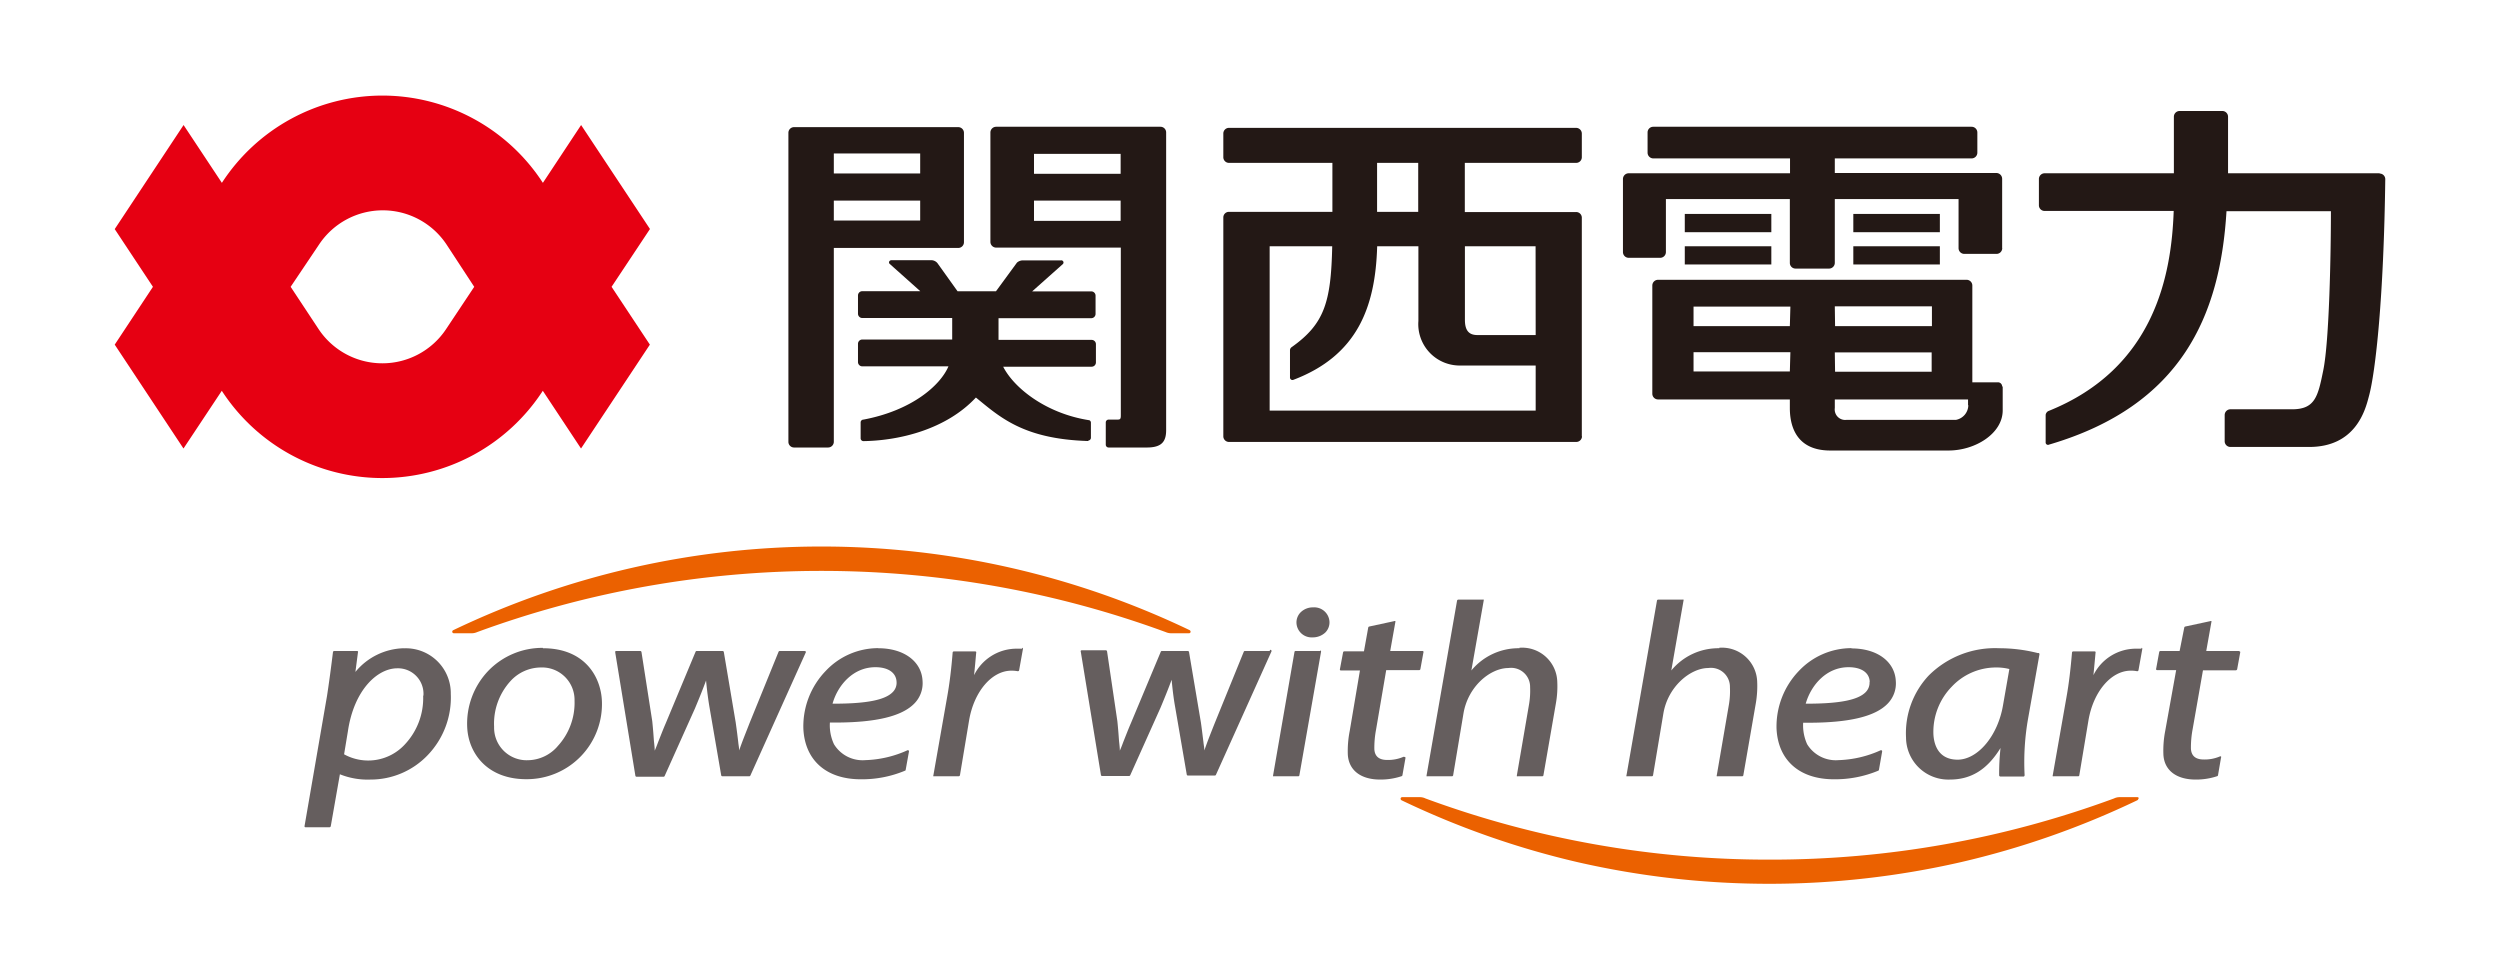 <svg xmlns="http://www.w3.org/2000/svg" viewBox="0 0 274.13 107.39">
  <defs>
    <style>
      .cls-1 {
        fill: none;
      }

      .cls-2 {
        fill: #e60012;
      }

      .cls-3 {
        fill: #231815;
      }

      .cls-4 {
        fill: #655e5e;
      }

      .cls-5 {
        fill: #eb6100;
      }
    </style>
  </defs>
  <title>アセット 12</title>
  <g id="レイヤー_2" data-name="レイヤー 2">
    <g id="文字情報">
      <g>
        <rect class="cls-1" width="274.13" height="107.39"/>
        <g>
          <g>
            <path class="cls-2" d="M48.9,36.11a8.39,8.39,0,0,1-13.95,0l-3.08-4.66L35,26.79a8.39,8.39,0,0,1,13.95,0L52,31.45Zm22.37-11L63.72,13.71l-4.19,6.34a21,21,0,0,0-17.6-9.57h0a21,21,0,0,0-17.6,9.57l-4.2-6.34L12.58,25.12l4.19,6.33-4.19,6.34,7.54,11.39,4.2-6.33a21,21,0,0,0,17.6,9.57h0a21,21,0,0,0,17.6-9.57l4.19,6.33,7.55-11.39-4.2-6.34Z"/>
            <g>
              <path class="cls-3" d="M119.35,48.36c-7.15-.21-9.72-2.64-12.34-4.77-3.25,3.48-8.34,4.72-12.33,4.78h0a.31.31,0,0,1-.31-.32V46.33a.31.31,0,0,1,.31-.32h0c5.3-1,8.43-3.74,9.32-5.84H94.55a.47.47,0,0,1-.47-.47v-2a.47.47,0,0,1,.47-.47h9.86V34.87H94.55a.47.47,0,0,1-.47-.47v-2a.47.47,0,0,1,.47-.47h6.36l-3.36-3c-.14-.13-.06-.4.22-.4h4.28a.9.9,0,0,1,.74.32l0,0L105,31.94h4.21l2.3-3.14a1,1,0,0,1,.67-.25h4.15a.24.24,0,0,1,.22.4l-3.37,3h6.48a.47.47,0,0,1,.47.47v2a.47.47,0,0,1-.47.47H109.49v2.38H119.7a.47.47,0,0,1,.47.47v2a.47.47,0,0,1-.47.47H110c1.19,2.34,4.71,5.14,9.45,5.87a.29.29,0,0,1,.17.27V48a.31.31,0,0,1-.31.31Zm3.53-29.3h-9.5V16.87h9.5Zm0,5.16h-9.5V22h9.5Zm4.35-10.32h-18a.63.63,0,0,0-.63.62v12a.63.63,0,0,0,.63.63h13.67V45.55c0,.5-.12.46-.6.46h-.74a.31.31,0,0,0-.31.32v2.43a.31.31,0,0,0,.31.31h4.2c1.62,0,2.11-.65,2.11-1.9V14.52a.62.62,0,0,0-.62-.62M91.43,22h9.47v2.18H91.43Zm0-5.17h9.47v2.19H91.43Zm0,31.58V27.19h13.64a.63.63,0,0,0,.63-.63v-12a.63.63,0,0,0-.63-.62h-18a.62.62,0,0,0-.62.62V48.45a.62.62,0,0,0,.62.62H90.8a.63.63,0,0,0,.63-.62"/>
              <path class="cls-3" d="M168.39,36.74H162c-.93,0-1.37-.5-1.37-1.67V27h7.75Zm0,8.28H139.22V27h6.86c-.13,6.11-.84,8.51-4.44,11.06a.42.42,0,0,0-.19.32v3a.27.27,0,0,0,.37.27c7-2.66,9-7.95,9.19-14.65h4.52v8.2a4.54,4.54,0,0,0,4.6,4.88h8.26ZM151,17.86h4.51v5.37H151Zm22.45,30v-24a.62.62,0,0,0-.63-.61h-12.2V17.86h12.2a.62.62,0,0,0,.63-.61V14.64a.63.63,0,0,0-.63-.62H134.75a.62.62,0,0,0-.61.62v2.61a.62.62,0,0,0,.61.61H146.1v5.37H134.75a.61.61,0,0,0-.61.61v24a.62.62,0,0,0,.61.62h38.09a.63.63,0,0,0,.63-.62"/>
              <path class="cls-3" d="M215.8,44.43V43.8H201.19v.94a1.15,1.15,0,0,0,1.28,1.3h12a1.66,1.66,0,0,0,1.36-1.61m-14.61-3.67h10.59V38.64H201.19Zm0-5h10.62V33.59H201.19Zm-4.9-2.14H185.7v2.14h10.56Zm0,5H185.7v2.11h10.56Zm23.28,3.75V45c0,2.53-3,4.4-5.94,4.4H200.69c-3.53,0-4.43-2.41-4.43-4.65V43.8H181.81a.63.63,0,0,1-.63-.63V31.31a.63.63,0,0,1,.63-.63h33.84a.63.63,0,0,1,.62.63V41.92h2.8a.46.46,0,0,1,.47.47m0-15.18v-7.6a.64.64,0,0,0-.63-.64H201.19v-1.6h15a.63.63,0,0,0,.63-.63V14.52a.63.63,0,0,0-.63-.62H181.28a.62.62,0,0,0-.62.62v2.22a.63.63,0,0,0,.62.63h15V19H178.58a.63.63,0,0,0-.62.64v8a.63.63,0,0,0,.62.63h3.47a.63.63,0,0,0,.62-.63V21.83h13.59v7a.62.62,0,0,0,.62.62h3.68a.63.63,0,0,0,.63-.62v-7h13.57v5.38a.63.63,0,0,0,.62.63h3.54a.63.63,0,0,0,.63-.63M212.71,27h-9.49v2h9.49Zm0-3.54h-9.49v2h9.49ZM194.23,27h-9.49v2h9.49Zm-9.49-3.54h9.49v2h-9.49Z"/>
              <path class="cls-3" d="M260.93,19H244.31v-6.2a.63.63,0,0,0-.61-.63H239a.63.63,0,0,0-.63.63v5.31c0,.27,0,.58,0,.89H224.18a.63.63,0,0,0-.61.64v2.86a.62.62,0,0,0,.61.63h14.17c-.24,7-2.09,17.28-13.76,21.95a.56.56,0,0,0-.28.41v3a.26.26,0,0,0,.38.26c14.55-4.27,18.76-14.18,19.45-25.59h11.45c0,4.47-.17,14.19-.84,17.45-.58,2.86-.89,4.27-3.43,4.27h-6.76a.63.63,0,0,0-.62.63v2.86a.63.63,0,0,0,.62.64h8.64c5.08,0,6.15-4,6.54-5.5.75-2.66,1.65-11,1.81-23.89a.62.62,0,0,0-.62-.59"/>
            </g>
          </g>
          <g>
            <g>
              <path class="cls-4" d="M46.4,76.28a7.41,7.41,0,0,1-2,5.34,5.46,5.46,0,0,1-6.67,1.09l.42-2.54c.67-4.52,3.23-6.89,5.42-6.89a2.8,2.8,0,0,1,2.86,3m-2.12-5.2a7.08,7.08,0,0,0-5.34,2.6l.28-2.14a.11.11,0,0,0,0-.11.14.14,0,0,0-.1-.05H36.64a.15.15,0,0,0-.13.13c-.19,1.56-.43,3.36-.65,4.79L33.4,90.54a.15.15,0,0,0,0,.11.11.11,0,0,0,.1.06h2.64a.15.15,0,0,0,.13-.12l1-5.69a8.13,8.13,0,0,0,3.36.58,8.64,8.64,0,0,0,6.28-2.69,9.11,9.11,0,0,0,2.52-6.7,4.93,4.93,0,0,0-5.15-5"/>
              <path class="cls-4" d="M61.1,81.88a4.39,4.39,0,0,1-3.22,1.48,3.57,3.57,0,0,1-3.7-3.66,6.93,6.93,0,0,1,1.78-5,4.54,4.54,0,0,1,3.34-1.51A3.56,3.56,0,0,1,63,76.84a7,7,0,0,1-1.87,5m-1.6-10.8a8.25,8.25,0,0,0-6,2.53,8.38,8.38,0,0,0-2.3,6.18c.13,2.83,2.18,5.69,6.47,5.69A8.24,8.24,0,0,0,66,76.85c-.12-2.66-1.89-5.77-6.47-5.77"/>
              <path class="cls-4" d="M88.32,71.45a.15.15,0,0,0-.12-.07H85.5a.15.15,0,0,0-.13.09l-3.18,7.82c-.42,1.09-.8,2-1.14,3,0-.29-.07-.59-.1-.91-.07-.61-.16-1.33-.28-2.17l-1.3-7.71a.15.15,0,0,0-.13-.12H76.4a.14.14,0,0,0-.13.09L73,79.31c-.32.74-.58,1.43-.81,2-.14.38-.27.72-.4,1,0-.43-.07-.81-.1-1.24s-.08-1.15-.17-2L70.34,71.5a.15.15,0,0,0-.13-.12H67.57a.14.14,0,0,0-.11.06s0,.07,0,.1l2.21,13.52a.13.13,0,0,0,.14.11h2.94a.13.13,0,0,0,.13-.08l3.32-7.4c.47-1.12.9-2.19,1.22-3.07.11,1.13.23,2.07.39,3l1.27,7.39a.13.13,0,0,0,.14.11h2.93a.13.13,0,0,0,.13-.08l6.08-13.51a.15.15,0,0,0,0-.13"/>
              <path class="cls-4" d="M139.21,71.38h-2.7a.14.14,0,0,0-.13.09l-3.18,7.82c-.43,1.09-.8,2-1.14,3,0-.29-.07-.59-.1-.91-.08-.62-.16-1.33-.28-2.17l-1.3-7.71a.15.15,0,0,0-.14-.12h-2.83a.14.14,0,0,0-.13.09L124,79.31c-.32.74-.58,1.43-.81,2-.14.38-.27.72-.4,1,0-.43-.07-.81-.1-1.24s-.08-1.15-.17-2l-1.13-7.65a.15.15,0,0,0-.14-.12h-2.64a.14.14,0,0,0-.1.06.1.1,0,0,0,0,.1l2.21,13.52a.13.13,0,0,0,.14.11h2.94a.14.14,0,0,0,.13-.08l3.32-7.4c.47-1.12.9-2.19,1.22-3.07.11,1.13.22,2.06.39,3l1.27,7.39a.13.13,0,0,0,.14.11h2.93a.14.14,0,0,0,.13-.08l6.08-13.51a.12.12,0,0,0,0-.13.15.15,0,0,0-.12-.07"/>
              <path class="cls-4" d="M112.08,71.13c-.19,0-.52,0-.76,0a5.21,5.21,0,0,0-4.51,2.9c.09-.86.16-1.66.23-2.45a.14.14,0,0,0,0-.1.14.14,0,0,0-.1-.05h-2.35a.13.13,0,0,0-.13.13c-.15,1.84-.34,3.4-.59,4.79L102.35,85a.14.14,0,0,0,0,.12.15.15,0,0,0,.1,0h2.67a.15.15,0,0,0,.14-.11l1-6c.53-3.16,2.48-5.47,4.65-5.47a3.54,3.54,0,0,1,.68.06.14.14,0,0,0,.16-.11l.41-2.29a.11.11,0,0,0,0-.11.15.15,0,0,0-.09-.06"/>
              <path class="cls-4" d="M144,66.6a1.91,1.91,0,0,0-1.4.56,1.58,1.58,0,0,0-.44,1.14,1.66,1.66,0,0,0,1.76,1.59,2,2,0,0,0,1.41-.54,1.57,1.57,0,0,0,.45-1.17A1.67,1.67,0,0,0,144,66.6"/>
              <path class="cls-4" d="M144.74,71.38h-2.67a.13.13,0,0,0-.13.12L139.6,85a.27.27,0,0,0,0,.12.25.25,0,0,0,.11,0h2.64a.12.12,0,0,0,.13-.11l2.37-13.51a.18.18,0,0,0,0-.11.14.14,0,0,0-.11-.06"/>
              <path class="cls-4" d="M166.63,71.08a6.7,6.7,0,0,0-5.29,2.44l1.35-7.66a.23.23,0,0,0,0-.11.15.15,0,0,0-.11,0h-2.67a.15.15,0,0,0-.14.11L156.43,85a.27.27,0,0,0,0,.12.21.21,0,0,0,.11,0h2.67a.13.13,0,0,0,.13-.11l1.13-6.76c.5-3,2.95-5,4.94-5a2.08,2.08,0,0,1,2.37,2.1,8.92,8.92,0,0,1-.11,1.84L166.33,85a.27.27,0,0,0,0,.12.21.21,0,0,0,.11,0h2.66a.13.13,0,0,0,.14-.11l1.37-7.9a10.53,10.53,0,0,0,.15-2.32,3.85,3.85,0,0,0-4.16-3.76"/>
              <path class="cls-4" d="M188.54,71.08a6.67,6.67,0,0,0-5.28,2.44l1.34-7.66a.15.15,0,0,0,0-.11.14.14,0,0,0-.11,0h-2.67a.13.13,0,0,0-.13.11L178.35,85a.14.14,0,0,0,0,.12.15.15,0,0,0,.1,0h2.67a.13.13,0,0,0,.14-.11l1.13-6.76c.5-3,3-5,4.93-5a2.08,2.08,0,0,1,2.37,2.1,9,9,0,0,1-.1,1.84L188.25,85a.14.14,0,0,0,0,.12.15.15,0,0,0,.1,0h2.67a.13.13,0,0,0,.14-.11l1.37-7.9a11.18,11.18,0,0,0,.15-2.32,3.86,3.86,0,0,0-4.17-3.76"/>
              <path class="cls-4" d="M214.67,83.3c-2.21,0-2.63-1.78-2.67-2.85a7.1,7.1,0,0,1,2-5.14,6.66,6.66,0,0,1,4.81-2.12,5.83,5.83,0,0,1,1.52.17h0l-.69,3.94c-.56,3.37-2.76,6-5,6m8.81-11.69a17.27,17.27,0,0,0-4.25-.53,10.29,10.29,0,0,0-7.72,3A9.24,9.24,0,0,0,209,80.88a4.64,4.64,0,0,0,4.81,4.6c2.33,0,4.1-1.1,5.55-3.46a27.09,27.09,0,0,0-.15,3,.15.15,0,0,0,.14.13h2.48A.14.14,0,0,0,222,85a.13.13,0,0,0,0-.06,27.51,27.51,0,0,1,.39-6.18l1.24-7a.14.14,0,0,0-.09-.16"/>
              <path class="cls-4" d="M234.82,71.13c-.19,0-.52,0-.76,0a5.21,5.21,0,0,0-4.51,2.9c.08-.85.16-1.66.23-2.45a.14.14,0,0,0,0-.1.12.12,0,0,0-.1-.05h-2.35a.13.13,0,0,0-.13.13c-.16,1.84-.34,3.4-.59,4.79L225.09,85a.17.17,0,0,0,0,.12.21.21,0,0,0,.11,0h2.67a.12.12,0,0,0,.13-.11l1-6c.53-3.16,2.48-5.47,4.65-5.47a3.26,3.26,0,0,1,.68.06.14.14,0,0,0,.16-.11l.41-2.29a.14.14,0,0,0,0-.11.21.21,0,0,0-.1-.06"/>
              <path class="cls-4" d="M98.31,74.77a1.43,1.43,0,0,1-.41,1.11c-.84.88-2.89,1.28-6.46,1.28h-.15c.56-2,2.24-4,4.7-4,1.4,0,2.27.6,2.32,1.6m-2-3.69a7.9,7.9,0,0,0-5.77,2.5,8.76,8.76,0,0,0-2.45,6.32c.16,3.48,2.52,5.56,6.3,5.56a12.21,12.21,0,0,0,4.84-.94.1.1,0,0,0,.08-.1l.36-2a.13.13,0,0,0-.05-.13.14.14,0,0,0-.14,0,12,12,0,0,1-4.59,1.07,3.67,3.67,0,0,1-3.44-1.74A4.88,4.88,0,0,1,91,79.23h.55c4.52,0,7.37-.69,8.73-2.11a3.17,3.17,0,0,0,.88-2.45c-.1-2.15-2.05-3.59-4.86-3.59"/>
              <path class="cls-4" d="M205,74.77a1.47,1.47,0,0,1-.41,1.11c-.84.88-2.89,1.28-6.46,1.28H198c.57-2,2.24-4,4.7-4,1.41,0,2.28.6,2.32,1.6m-2-3.69a7.94,7.94,0,0,0-5.77,2.5,8.8,8.8,0,0,0-2.45,6.32c.16,3.48,2.52,5.56,6.3,5.56a12.29,12.29,0,0,0,4.85-.94.12.12,0,0,0,.08-.1l.35-2a.13.13,0,0,0-.05-.13.14.14,0,0,0-.14,0,12,12,0,0,1-4.59,1.07,3.68,3.68,0,0,1-3.44-1.74,5,5,0,0,1-.44-2.36h.55c4.52,0,7.38-.69,8.73-2.11a3.17,3.17,0,0,0,.88-2.45c-.1-2.15-2.05-3.59-4.86-3.59"/>
              <path class="cls-4" d="M156,71.38h-3.56l.56-3.15a.13.13,0,0,0,0-.12.12.12,0,0,0-.13,0l-2.73.59a.14.14,0,0,0-.11.11l-.47,2.61H147.4a.14.14,0,0,0-.13.12l-.34,1.81a.15.15,0,0,0,0,.11.11.11,0,0,0,.1.06h2.09L148,80.15a11.34,11.34,0,0,0-.21,2.57c.09,1.73,1.41,2.76,3.54,2.76a7.26,7.26,0,0,0,2.36-.37.13.13,0,0,0,.09-.11l.34-1.92A.13.13,0,0,0,154,83a.14.14,0,0,0-.14,0,4.21,4.21,0,0,1-1.76.33c-.89,0-1.36-.4-1.4-1.19a10.75,10.75,0,0,1,.19-2.15L152,73.48h3.61a.14.14,0,0,0,.14-.12l.33-1.81a.11.11,0,0,0,0-.11.11.11,0,0,0-.1-.06"/>
              <path class="cls-4" d="M245.59,71.44a.14.14,0,0,0-.11-.06h-3.56l.56-3.15a.11.11,0,0,0,0-.12.11.11,0,0,0-.12,0l-2.74.59a.15.15,0,0,0-.11.11L239,71.38h-2.1a.15.15,0,0,0-.14.12l-.33,1.81a.11.11,0,0,0,0,.11.11.11,0,0,0,.1.06h2.09l-1.2,6.67a11.29,11.29,0,0,0-.2,2.57c.08,1.73,1.4,2.76,3.54,2.76a7.3,7.3,0,0,0,2.36-.37.13.13,0,0,0,.09-.11l.33-1.92a.13.13,0,0,0,0-.13.14.14,0,0,0-.14,0,4.21,4.21,0,0,1-1.76.33c-.89,0-1.36-.4-1.4-1.19a10.75,10.75,0,0,1,.19-2.15l1.13-6.44h3.61a.16.16,0,0,0,.14-.12l.33-1.81a.18.18,0,0,0,0-.11"/>
            </g>
            <g>
              <path class="cls-5" d="M130.43,69.09a93.44,93.44,0,0,0-80.71,0,.2.2,0,0,0-.13.22.2.2,0,0,0,.21.13h1.9a1.52,1.52,0,0,0,.62-.13,109.54,109.54,0,0,1,75.5,0,1.57,1.57,0,0,0,.63.13h1.9a.19.19,0,0,0,.2-.13.21.21,0,0,0-.12-.22"/>
              <path class="cls-5" d="M234.54,87.55a.19.19,0,0,0-.21-.14h-1.9a1.38,1.38,0,0,0-.62.14,108.58,108.58,0,0,1-37.75,6.71,108.64,108.64,0,0,1-37.76-6.71,1.38,1.38,0,0,0-.62-.14h-1.9a.18.18,0,0,0-.2.14.2.2,0,0,0,.12.21A93.69,93.69,0,0,0,173,94.54a94.21,94.21,0,0,0,21,2.37h0a94.19,94.19,0,0,0,21-2.37,93.69,93.69,0,0,0,19.34-6.78.21.21,0,0,0,.13-.21"/>
            </g>
          </g>
        </g>
      </g>
    </g>
  </g>
</svg>
